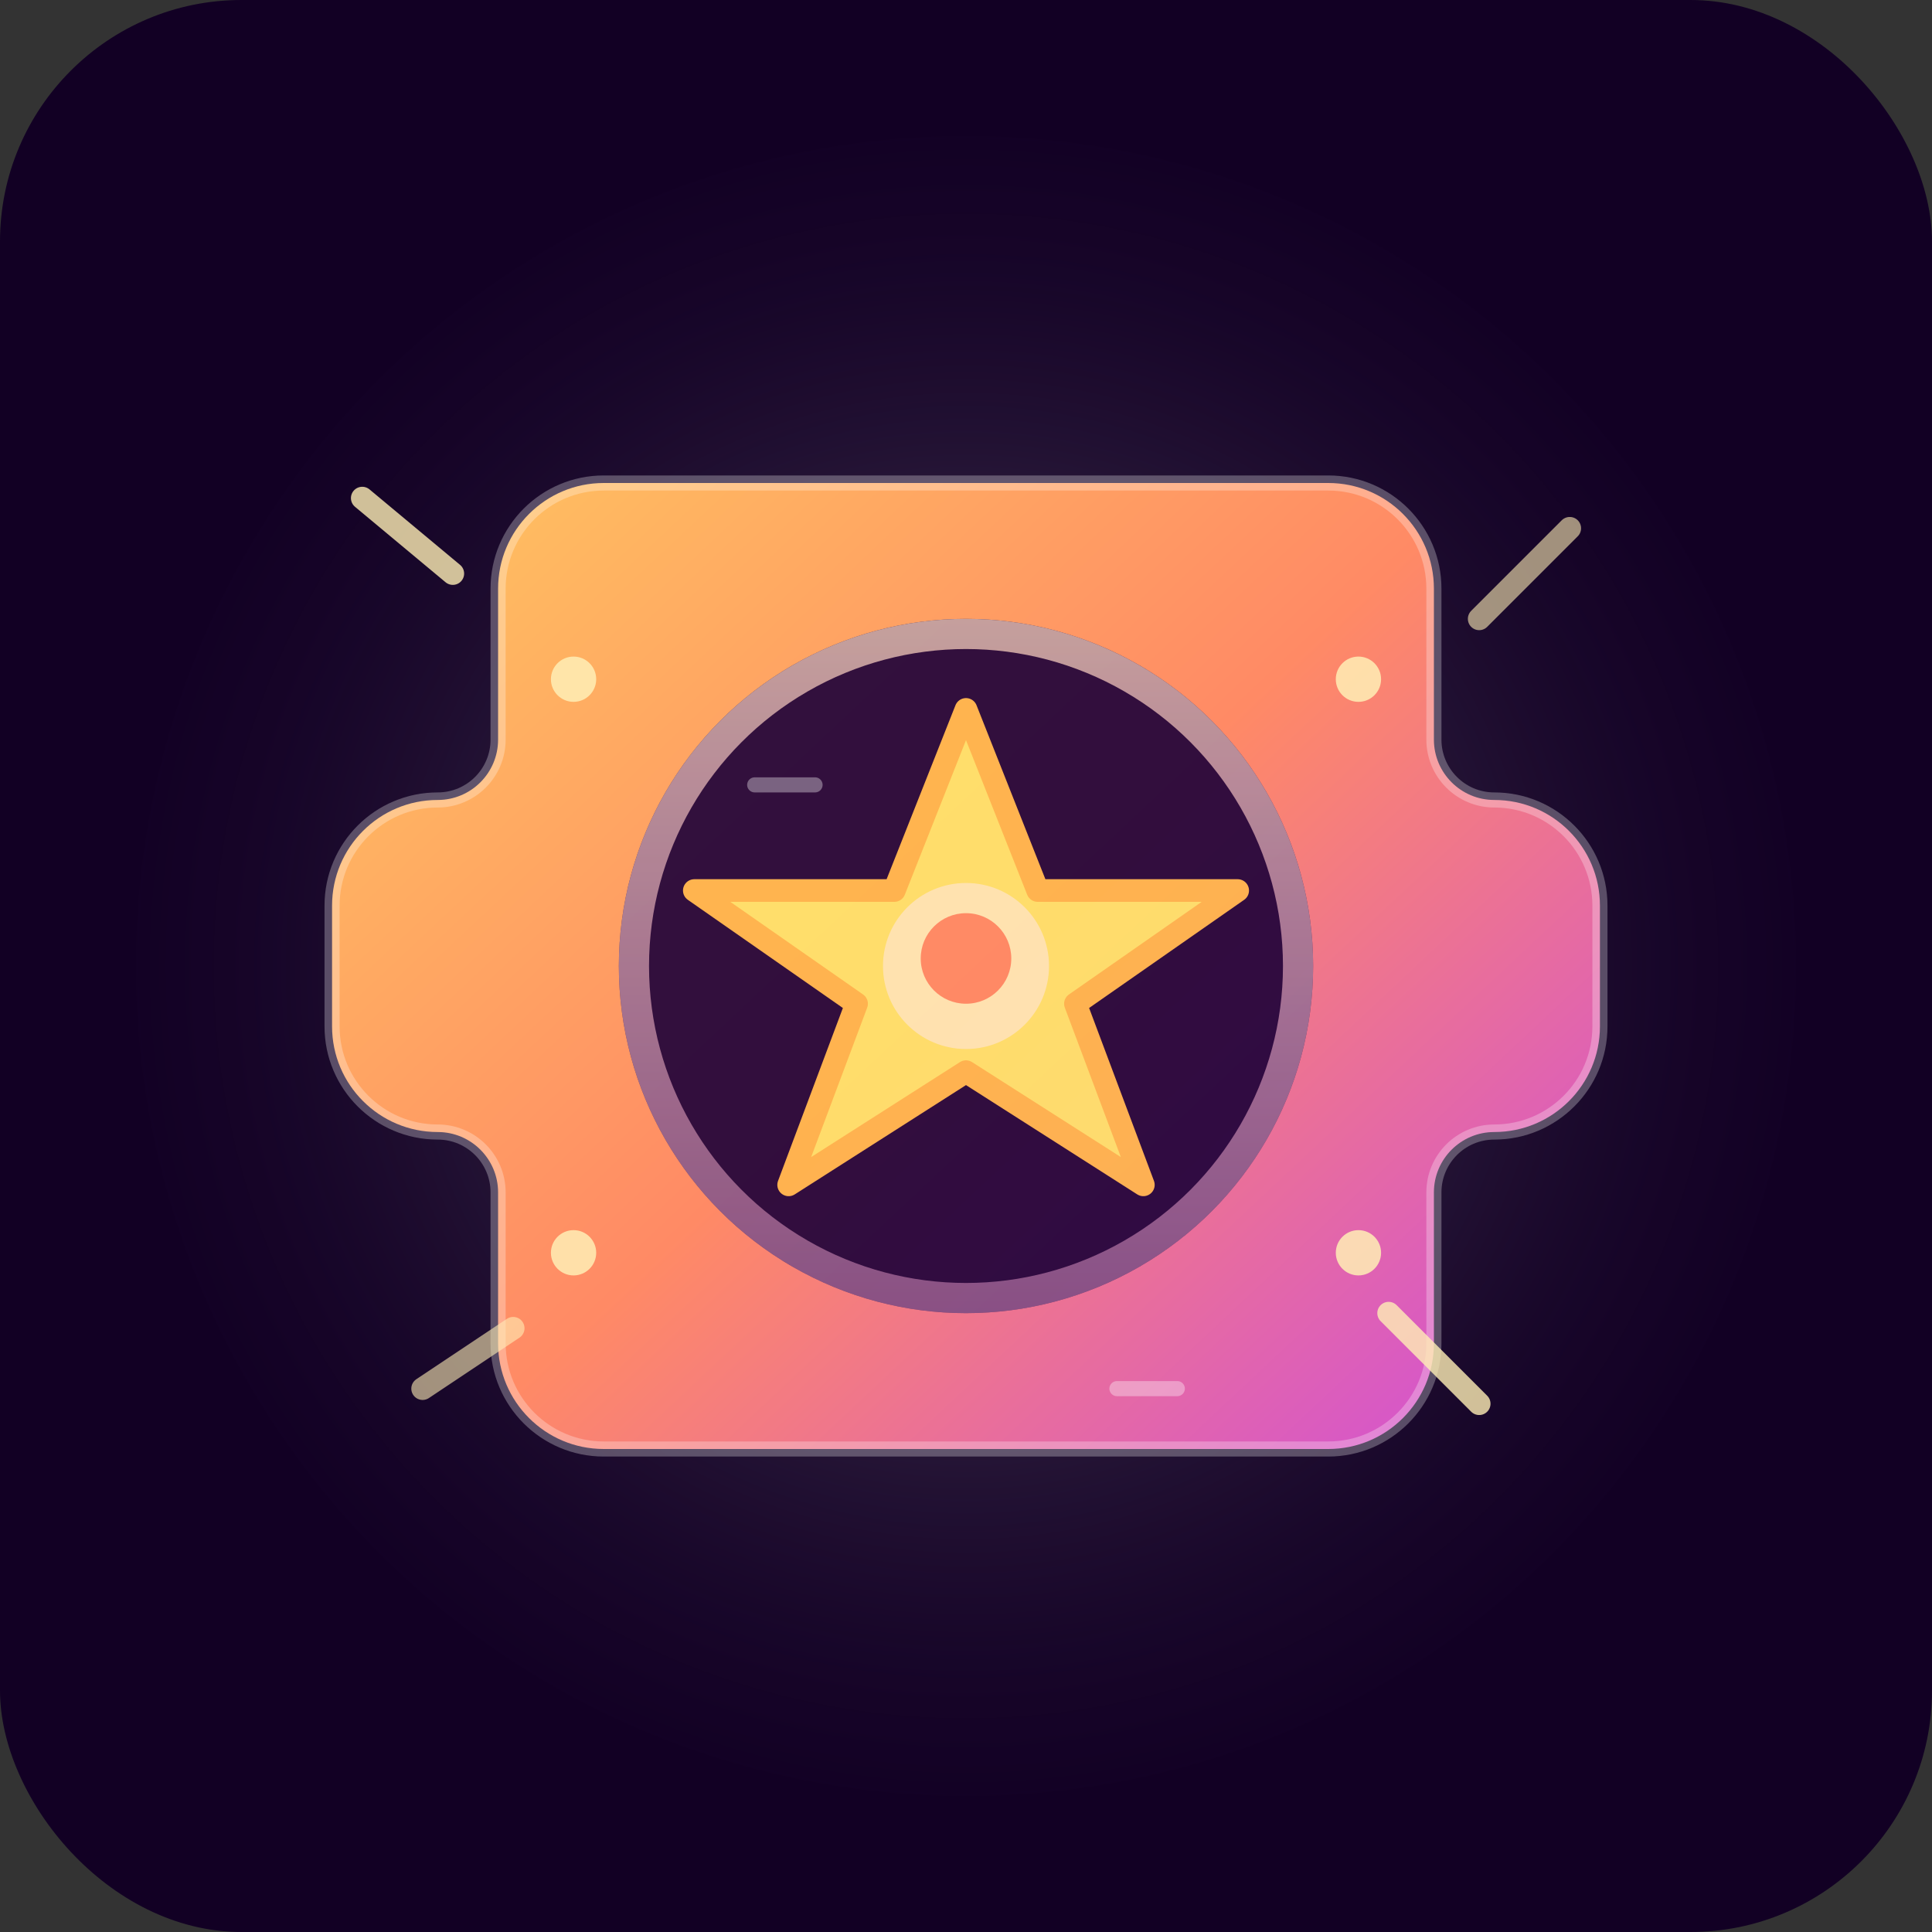 <?xml version="1.0" encoding="UTF-8"?>
<svg width="512" height="512" viewBox="0 0 512 512" fill="none" xmlns="http://www.w3.org/2000/svg">
  <rect x="0" y="0" width="512" height="512" fill="#333333" stroke="none"/>
  <defs>
    <linearGradient id="ticketGradient" x1="76" y1="64" x2="436" y2="448" gradientUnits="userSpaceOnUse">
      <stop stop-color="#FFD75E"/>
      <stop offset="0.5" stop-color="#FF8A65"/>
      <stop offset="1" stop-color="#C03BFF"/>
    </linearGradient>
    <linearGradient id="burstGradient" x1="256" y1="80" x2="256" y2="432" gradientUnits="userSpaceOnUse">
      <stop stop-color="#FFF4C1" stop-opacity="0.85"/>
      <stop offset="1" stop-color="#FF9CF2" stop-opacity="0.3"/>
    </linearGradient>
    <radialGradient id="glowGradient" cx="0" cy="0" r="1" gradientUnits="userSpaceOnUse" gradientTransform="translate(256 256) scale(250)">
      <stop stop-color="#FFFFFF" stop-opacity="0.35"/>
      <stop offset="1" stop-color="#120024" stop-opacity="0"/>
    </radialGradient>
  </defs>
  <rect width="512" height="512" rx="64" fill="#120024"/>
  <circle cx="256" cy="256" r="220" fill="url(#glowGradient)"/>
  <g>
    <path d="M132 156C132 140.536 144.536 128 160 128H352C367.464 128 380 140.536 380 156V196C380 204.837 387.163 212 396 212C411.464 212 424 224.536 424 240V272C424 287.464 411.464 300 396 300C387.163 300 380 307.163 380 316V356C380 371.464 367.464 384 352 384H160C144.536 384 132 371.464 132 356V316C132 307.163 124.837 300 116 300C100.536 300 88 287.464 88 272V240C88 224.536 100.536 212 116 212C124.837 212 132 204.837 132 196V156Z" fill="url(#ticketGradient)"/>
    <path d="M132 156C132 140.536 144.536 128 160 128H352C367.464 128 380 140.536 380 156V196C380 204.837 387.163 212 396 212C411.464 212 424 224.536 424 240V272C424 287.464 411.464 300 396 300C387.163 300 380 307.163 380 316V356C380 371.464 367.464 384 352 384H160C144.536 384 132 371.464 132 356V316C132 307.163 124.837 300 116 300C100.536 300 88 287.464 88 272V240C88 224.536 100.536 212 116 212C124.837 212 132 204.837 132 196V156Z" stroke="rgba(255,255,255,0.28)" stroke-width="4"/>
  </g>
  <g opacity="0.9">
    <circle cx="256" cy="256" r="92" fill="#1C0038"/>
    <circle cx="256" cy="256" r="88" stroke="url(#burstGradient)" stroke-width="8"/>
    <path d="M256 188L275 236H328L285 266L303 314L256 284L209 314L227 266L184 236H237L256 188Z" fill="#FFE66B" stroke="#FFB74D" stroke-width="6" stroke-linejoin="round"/>
    <circle cx="256" cy="256" r="22" fill="#FFEBB7"/>
    <path d="M256 242C262.627 242 268 247.373 268 254C268 260.627 262.627 266 256 266C249.373 266 244 260.627 244 254C244 247.373 249.373 242 256 242Z" fill="#FF8A65"/>
  </g>
  <g stroke="#FFEFB5" stroke-linecap="round" stroke-width="6">
    <path opacity="0.8" d="M96 132L120 152"/>
    <path opacity="0.6" d="M416 140L392 164"/>
    <path opacity="0.6" d="M112 368L136 352"/>
    <path opacity="0.8" d="M392 372L368 348"/>
  </g>
  <g fill="#FFEFB5" opacity="0.85">
    <circle cx="152" cy="180" r="6"/>
    <circle cx="360" cy="180" r="6"/>
    <circle cx="152" cy="332" r="6"/>
    <circle cx="360" cy="332" r="6"/>
  </g>
  <path d="M200 208H216" stroke="#FFFFFF" stroke-opacity="0.35" stroke-width="4" stroke-linecap="round"/>
  <path d="M296 368H312" stroke="#FFFFFF" stroke-opacity="0.35" stroke-width="4" stroke-linecap="round"/>
</svg>
